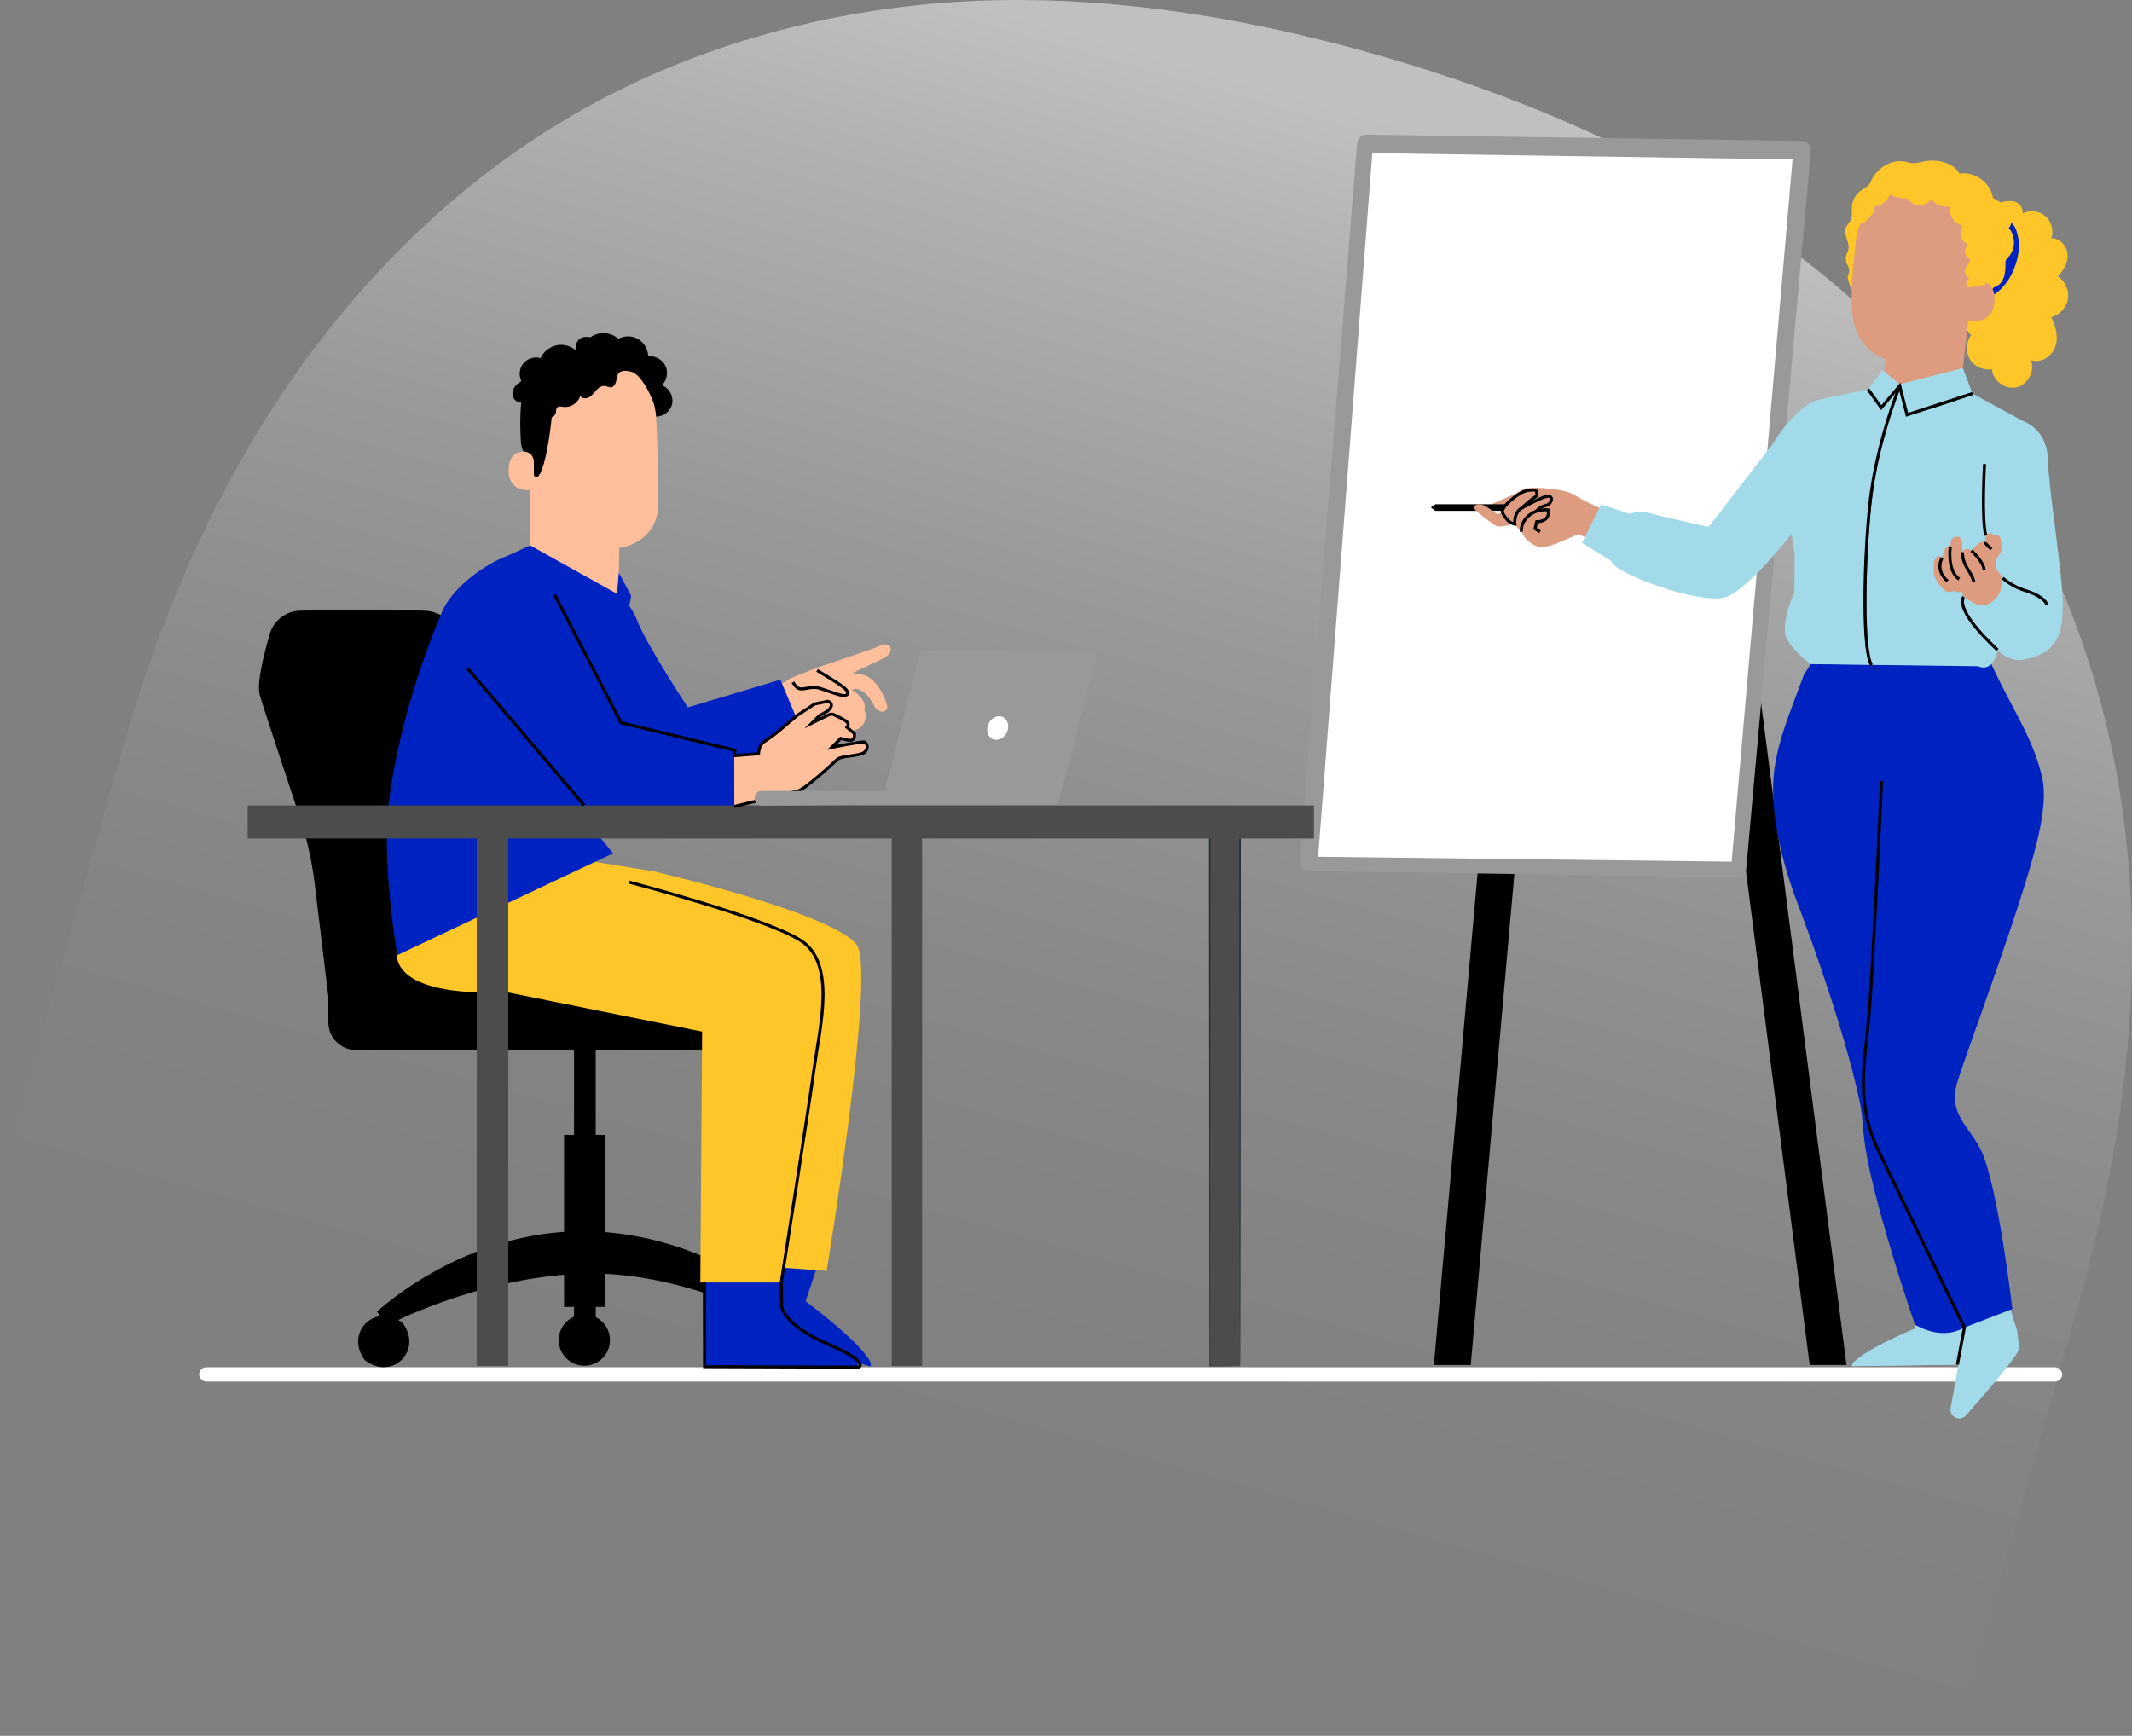 <?xml version="1.0" encoding="UTF-8" standalone="no"?>
<svg
   id="Laag_1"
   viewBox="0 0 703.539 572.903"
   version="1.1"
   width="703.539"
   height="572.903"
   xmlns="http://www.w3.org/2000/svg"
   xmlns:svg="http://www.w3.org/2000/svg">
  <rect x="0" y="0" width="703.539" height="572.903" fill="#808080" stroke="none"/>
  <defs
     id="defs23">
    <style
       id="style2">.cls-1,.cls-2{fill:none;}.cls-3{fill:#0022c0;}.cls-4{fill:#fff;}.cls-5{fill:#ffc629;}.cls-6{fill:#ffbf9d;}.cls-7{fill:#999;}.cls-8{fill:#dd9b7f;}.cls-9{fill:#1a2e35;}.cls-10{fill:#a2daea;}.cls-11{fill:#4c4c4c;}.cls-12{fill:url(#Naamloos_verloop_18);opacity:.5;}.cls-2{stroke:#000;stroke-miterlimit:10;}.cls-13{opacity:.3;}.cls-14{opacity:.6;}</style>
    <linearGradient
       id="Naamloos_verloop_18"
       x1="-13544.86"
       y1="1058.79"
       x2="-14026.48"
       y2="1058.79"
       gradientTransform="rotate(-74.16,-7223.796,-8708.634)"
       gradientUnits="userSpaceOnUse">
      <stop
         offset="0"
         stop-color="#fff"
         id="stop4" />
      <stop
         offset=".12"
         stop-color="#fff"
         stop-opacity=".77"
         id="stop6" />
      <stop
         offset=".25"
         stop-color="#fff"
         stop-opacity=".57"
         id="stop8" />
      <stop
         offset=".37"
         stop-color="#fff"
         stop-opacity=".39"
         id="stop10" />
      <stop
         offset=".5"
         stop-color="#fff"
         stop-opacity=".25"
         id="stop12" />
      <stop
         offset=".62"
         stop-color="#fff"
         stop-opacity=".14"
         id="stop14" />
      <stop
         offset=".75"
         stop-color="#fff"
         stop-opacity=".06"
         id="stop16" />
      <stop
         offset=".87"
         stop-color="#fff"
         stop-opacity=".02"
         id="stop18" />
      <stop
         offset="1"
         stop-color="#fff"
         stop-opacity="0"
         id="stop20" />
    </linearGradient>
  </defs>
  <path
     class="cls-12"
     d="m 670.25,173.123 c 38.34,73.07 43.46,159.15 15.89,256.35 l -40.69,143.43 -645.45,-183.08 40.69,-143.43 c 13.65,-48.13 33.02,-89.54 58.37,-125.17 25.08,-34.69 55,-62.91 90.36,-83.46 34.22,-19.86 75.03,-32.76 118.99,-36.6 43.96,-3.84 92.84,1.86 144.86,16.62 104.93,29.76 177.75,82.03 216.98,155.35 z"
     id="path25"
     style="fill:url(#Naamloos_verloop_18)" />
  <rect
     class="cls-4"
     x="65.71"
     y="451.253"
     width="614.8"
     height="4.73"
     rx="2.36"
     ry="2.36"
     id="rect27" />
  <g
     id="g37"
     transform="translate(7.1,-149.127)">
    <polygon
       points="506.13,285.66 493.97,285.66 466.07,599.64 478.23,599.64 "
       id="polygon29" />
    <polygon
       points="561.73,285.66 549.57,285.66 590.08,599.64 602.23,599.64 "
       id="polygon31" />
    <path
       class="cls-7"
       d="m 421.81,433.3 18.91,-236.93 c 0.13,-1.6 1.47,-2.83 3.08,-2.8 l 143.67,2.08 c 1.77,0.03 3.15,1.55 2.99,3.32 L 569.14,435.9 c -0.14,1.59 -1.48,2.79 -3.08,2.77 L 424.8,436.59 c -1.76,-0.03 -3.13,-1.53 -2.99,-3.29 z"
       id="path33" />
    <polygon
       class="cls-4"
       points="584.43,201.75 564.33,433.52 427.88,431.9 445.75,199.67 "
       id="polygon35" />
  </g>
  <g
     id="g105"
     transform="translate(7.1,-149.127)">
    <g
       id="g55">
      <path
         class="cls-5"
         d="m 671.94,240.29 c 2,-1.89 3.46,-4.55 3.22,-7.29 -0.24,-2.74 -2.61,-5.34 -5.35,-5.2 0.89,-2.54 0.08,-5.59 -1.96,-7.34 -2.04,-1.76 -5.18,-2.11 -7.55,-0.85 0.35,-1.29 -0.5,-2.87 -1.99,-3.72 -1.16,-0.66 -5.74,-0.8 -7.22,1.8 l -6.72,21.83 c -2.79,2.51 -4.54,6.16 -4.73,9.91 -0.19,3.75 1.17,7.56 3.69,10.34 -1.7,2.25 -1.85,5.55 -0.38,7.95 1.47,2.4 4.49,3.75 7.26,3.25 0.3,3.83 4.46,6.86 8.2,5.98 3.74,-0.88 6.1,-5.46 4.66,-9.02 3.15,1.27 6.89,-1.11 8.03,-4.3 1.14,-3.2 0.23,-6.79 -1.34,-9.8 2.8,-0.71 5.08,-3.19 5.54,-6.04 0.46,-2.85 -0.91,-5.92 -3.35,-7.48 z"
         id="path39" />
      <g
         id="g53">
        <path
           class="cls-3"
           d="m 654.88,221.51 c 3.01,1.21 3.46,3.74 3.96,5.86 1.07,4.56 -0.93,11.06 -3.69,14.84 -2.77,3.78 -5.64,5.6 -10.31,5.95 0.33,-7.1 0.67,-14.19 1,-21.29 l 9.05,-5.35 z"
           id="path41" />
        <g
           id="g51">
          <path
             class="cls-5"
             d="m 655.78,233.83 c 2.29,-2.58 2.28,-6.88 -0.01,-9.46 1.46,-1.6 1.16,-4.24 -0.1,-6.01 -1.25,-1.77 -3.22,-2.86 -5.12,-3.9 -0.74,-5.02 -6.05,-8.88 -11.06,-8.03 -2.31,-3.94 -7.73,-4.91 -12.19,-3.93 -1.09,0.24 -2.19,0.57 -3.3,0.49 -0.82,-0.06 -1.6,-0.34 -2.4,-0.5 -4.41,-0.9 -9.04,1.93 -11.06,5.95 -0.32,0.64 -0.6,1.33 -1.08,1.86 -0.63,0.71 -1.53,1.08 -2.32,1.61 -1.7,1.13 -2.86,3.04 -3.08,5.07 -0.19,1.72 0.23,3.6 -0.6,5.12 -0.42,0.76 -1.12,1.35 -1.46,2.15 -0.99,2.32 1.48,4.93 0.83,7.36 -0.13,0.5 -0.39,0.95 -0.57,1.43 -0.35,0.99 -0.33,2.11 0.06,3.08 0.3,0.75 0.82,1.46 0.82,2.27 0,0.62 -0.32,1.18 -0.48,1.77 -0.4,1.45 2.39,7.34 3.6,8.23 l 37.99,2.93 c 2.92,-0.39 5.44,-2.84 5.91,-5.74 0.08,-0.48 0.12,-1.01 0.45,-1.37 0.28,-0.31 0.7,-0.43 1.08,-0.6 2.54,-1.15 3.06,-4.49 2.99,-7.27 0,-0.39 -0.02,-0.79 0.1,-1.16 0.18,-0.54 0.62,-0.94 0.99,-1.36 z"
             id="path43" />
          <path
             class="cls-8"
             d="m 644.89,233.14 c 0.57,-6.72 -3.12,-14.74 -9.58,-18.48 -4.07,-2.36 -7.36,-2.6 -9.55,-3.01 -4.92,-0.92 -9.09,1.27 -9.09,1.27 -2.13,0.35 -10.29,6.85 -11.21,14.46 -1.02,8.44 -1.94,18.79 -1.29,25.18 1.29,12.83 10.94,15.01 10.94,15.01 0,-0.02 -2.35,21.02 -2.35,21.02 l 17.7,16.65 8.97,-23.91 5.46,-48.18 z"
             id="path45" />
          <path
             class="cls-8"
             d="m 642.15,245.08 c 0.06,-0.95 1.28,-3.12 2.22,-3.21 2.52,-0.25 7.01,0.21 6.69,6.56 -0.44,8.67 -9.06,6.44 -9.06,6.19 0,-0.19 -0.04,-6.27 0.15,-9.54 z"
             id="path47" />
          <path
             class="cls-5"
             d="m 603.53,227.39 c 1.82,-0.99 3.02,-2.42 3.03,-4.49 1.14,0.41 2.41,-1.01 3.14,-1.98 0.74,-0.97 1.6,-1.42 1.61,-2.64 0,-0.24 0,-0.49 0.13,-0.7 0.19,-0.32 0.61,-0.41 0.98,-0.5 1.88,-0.47 3.47,-1.96 4.06,-3.81 1.81,0.92 3.85,1.38 5.88,1.33 0.82,1.35 2.37,2.24 3.95,2.26 1.58,0.02 3.15,-0.82 4.01,-2.14 0.46,1.11 1.55,1.88 2.7,2.24 1.15,0.36 2.38,0.39 3.58,0.41 -0.66,2.3 0.7,4.99 2.94,5.82 0.3,0.11 0.65,0.23 0.78,0.53 0.13,0.31 -0.05,0.65 -0.19,0.96 -0.87,1.94 0.3,4.52 2.33,5.14 -1.48,1.02 -1.48,3.57 0,4.59 0.3,0.21 0.7,0.46 0.63,0.82 -0.03,0.14 -0.12,0.25 -0.21,0.36 -0.7,0.82 -1.39,1.72 -1.53,2.79 -0.14,1.07 0.51,2.31 1.58,2.42 -0.59,0.47 -1.16,1.08 -1.21,1.83 -0.06,0.75 0.66,1.56 1.38,1.33 0.31,-0.1 4.67,-0.7 4.88,-0.94 2.65,-3.19 -0.22,-7.05 -0.23,-11.19 0,-4.14 -1.21,-8.22 -3.07,-11.93 -0.78,-1.55 -1.68,-3.06 -2.84,-4.36 -1.32,-1.48 -2.94,-2.64 -4.56,-3.79 -2.11,-1.49 -4.28,-2.98 -6.76,-3.72 -4.61,-1.38 -9.57,0.04 -14.05,1.8 -1.7,0.67 -3.41,1.4 -4.87,2.5 -1.75,1.32 -3.09,3.11 -4.27,4.95 -1.71,2.67 -3.16,5.56 -3.65,8.69"
             id="path49" />
        </g>
      </g>
    </g>
    <g
       id="g65">
      <path
         class="cls-8"
         d="m 525.06,318.73 c 0,0 -8.64,-3.77 -11.17,-5.38 -2.52,-1.61 -3.83,-2.02 -6.66,-2.52 -2.82,-0.5 -10.29,-1.31 -12.1,0 -1.82,1.31 -9.99,4.65 -9.99,4.65 l 10.82,5.88 c 0,0 1.77,7.31 3.91,7.97 2.14,0.66 1.77,0.44 4.06,0 2.29,-0.44 9.82,-4.06 10.04,-3.91 0.22,0.15 7.95,4.33 7.95,4.33 l 3.13,-11.02 z"
         id="path57" />
      <path
         d="m 492.24,317.73 h -25.65 l -1.24,-0.85 c -0.2,-0.14 -0.19,-0.44 0.01,-0.57 l 1.22,-0.76 h 25.65 v 2.18 z"
         id="path59" />
      <path
         class="cls-8"
         d="m 479.36,316.21 c 0,0 1.23,-1.47 3.62,-0.05 2.39,1.42 4,2.65 4,2.65 0.2,0 1.62,-0.49 1.62,-0.49 l 3.41,1.62 0.36,2.03 c 0,0 -4.34,1.46 -5.72,0.73 -1.38,-0.73 -6.41,-4.56 -6.97,-5.34 -0.57,-0.78 -0.32,-1.15 -0.32,-1.15 z"
         id="path61" />
      <path
         class="cls-8"
         d="m 501.1,324.62 -1.58,-1.01 0.57,-2.19 c 0,0 3.32,-0.45 3.69,-2.27 0.36,-1.82 0,-1.78 0,-1.78 l -4.3,0.73 1.99,-1.66 c 0,0 3.61,-0.45 3.32,-2.55 l -0.69,-0.99 c 0,0 -3.28,0.63 -4.66,1.24 -1.38,0.61 -5.27,3.28 -5.27,3.28 v 0 l 3.24,-3.08 c 0,0 1.47,-0.5 2.37,-1.41 0.56,-0.56 0.43,-1.5 -0.24,-1.93 v 0 c -0.23,-0.15 -0.51,-0.22 -0.78,-0.2 -0.78,0.06 -2.4,0.25 -3.46,0.74 -1.38,0.65 -5.51,3.69 -6.12,5.27 -0.61,1.58 -0.53,2.14 0.45,3.14 0.98,1 3.36,2.34 3.36,2.34 0,0 0.85,1.62 2.03,2.23 0,0 0.69,3.06 4.86,4.83"
         id="path63" />
    </g>
    <g
       id="g79">
      <g
         id="g71">
        <path
           class="cls-10"
           d="m 624.86,586.36 v 1.22 c 0,0 -20.62,8.52 -20.8,12.45 l 41.12,-0.6 -0.76,-13.67 c -6.07,2.92 -12.46,3.33 -19.55,0.61 z"
           id="path67" />
        <path
           class="cls-10"
           d="m 645.18,599.42 -0.18,-3.29 -39.34,1.78 c 0,0 -1.82,0.82 -1.59,2.11 l 41.12,-0.6 z"
           id="path69" />
      </g>
      <g
         id="g77">
        <path
           class="cls-10"
           d="m 654.26,573.96 -17.51,4.9 4.37,9.93 -4.54,25.12 c -0.25,1.41 0.56,2.87 1.98,3.26 1.09,0.3 2.22,-0.04 2.95,-0.85 3.86,-4.33 18,-20.34 17.66,-22.3 l -0.56,-5.22 c -0.12,-1.08 -1.17,-3.66 -1.17,-3.89 z"
           id="path73" />
        <path
           class="cls-10"
           d="m 639.09,617.26 19.92,-25.06 0.1,1.14 c 0.23,1.23 -0.28,1.77 -0.81,2.62 -1.56,2.52 -6.01,8.25 -16.71,20.35 -0.62,0.7 -1.57,1.06 -2.51,0.95 v 0 z"
           id="path75" />
      </g>
    </g>
    <path
       class="cls-3"
       d="m 665.84,423.65 c 1.38,-6.66 2.18,-13.07 0.8,-18.62 -3.19,-12.85 -8.98,-20.42 -16.63,-36.73 l -1.93,0.45 -57.64,-0.45 -2.25,3.47 c -4.95,13.34 -8.34,21.31 -9.74,31.07 -1.61,11.24 1.21,27.53 7.46,43.98 13.48,35.5 21.01,63.89 21.53,71.53 0.52,7.65 1.33,15.55 8.42,39.76 5.18,17.68 9,28.25 9,28.25 5.38,3.03 11.08,3.85 16.27,0.91 l 15.83,-6.11 c 0,0 -4.85,-41.69 -10.52,-52.75 -4.08,-7.96 -10.75,-11.74 -7.64,-22.12 3.11,-10.38 22.79,-62.2 27.03,-82.63 z"
       id="path81" />
    <g
       id="g103">
      <path
         class="cls-10"
         d="m 660.2,288.02 c 0,0 8.28,2.2 8.53,13.1 0.22,9.65 4.72,36.76 4.84,46.55 0.12,9.79 -0.99,17.16 -13.39,19.25 -10.01,1.68 -20.62,-20.82 -20.62,-20.82 l 10.19,-8.83 -4.25,-17.69 c 0,0 -2.82,-6.07 3.87,-18.83 6.69,-12.76 10.84,-12.73 10.84,-12.73 z"
         id="path83" />
      <path
         class="cls-10"
         d="m 614.13,271.28 -4.79,6.32 -15.23,3.27 c 0,0 -11.21,23.85 -10.69,34.81 0.52,10.96 1.71,16.41 1.71,16.41 l -0.1,12.55 c 0,0 -4.73,10.44 -2.63,14.97 2.1,4.53 8.02,8.7 8.02,8.7 l 55.27,0.7 c 0,0 3.94,2.26 6.01,-3.65 2.07,-5.92 -1.22,-49.07 -1.22,-49.07 l 10.77,-27.76 -17.43,-9.5 -3.19,-8.41 -20.86,5.32 -5.65,-4.64 z"
         id="path85" />
      <g
         id="g91">
        <path
           class="cls-8"
           d="m 653.77,339.9 -2.3,-3.38 -11.91,5.15 1.12,3.86 c 0,0 4.06,4.57 8.07,3.05 4.01,-1.52 4.72,-6.04 4.72,-6.04 l 0.31,-2.64 z"
           id="path87" />
        <path
           class="cls-8"
           d="m 643.46,330.87 c 0,0 1.66,-2.19 2.91,-2.67 1.24,-0.48 1.8,-0.62 1.8,-0.62 0,0 -0.62,-2.28 1.73,-2.49 0,0 0.9,0.76 1.66,0.76 0.76,0 1.31,0.21 1.52,1.11 0.21,0.9 0.76,3.39 0,4.56 -0.76,1.17 -2.14,2.35 -1.52,5.53 0,0 -0.83,3.52 -2.63,4.42 -1.8,0.9 -2.69,0.83 -2.69,0.83 0,0 -1.66,2 -3.04,1.73 -1.38,-0.28 -2,-0.35 -2,-0.35 0,0 -1.11,1.71 -3.52,0.37 0,0 -1.31,0.93 -2.69,0.18 -0.65,-0.35 -3.8,-3.52 -3.94,-5.94 -0.14,-2.42 -0.04,-4.08 0.55,-4.97 0.89,-1.33 2.17,-0.13 2.17,-0.13 0,0 0.31,-2.29 1.21,-3.19 0.9,-0.9 1.59,-0.76 1.59,-0.76 0,0 -0.28,-2.76 1.87,-2.97 2.14,-0.21 1.93,2.35 2,3.73 l 0.07,1.38 c 0,0 0.86,-2.03 2.96,-0.51 z"
           id="path89" />
      </g>
      <path
         class="cls-10"
         d="m 521.22,315.62 c 0.6,0.06 9.24,3.1 9.24,3.1 0,0 3.52,-1.19 6.73,-0.26 3.21,0.93 19.51,4.6 19.51,4.6 l 20.97,-27.13 c 0,0 8.42,-14.18 16.45,-15.06 l -6.38,39.96 c 0,0 -17.05,22.53 -25.27,25.35 -8.22,2.82 -37.11,-7.85 -37.86,-11.87 l -9.64,-6.02 z"
         id="path93" />
      <path
         class="cls-9"
         d="m 643.83,279.01 c 0,0 -0.13,0.09 -0.4,0.22 -0.27,0.13 -0.67,0.31 -1.2,0.53 -1.05,0.45 -2.58,1.07 -4.51,1.77 -3.85,1.41 -9.3,3.1 -15.51,4.51 l -0.25,0.06 -0.06,-0.25 c -0.11,-0.48 -0.24,-1 -0.39,-1.52 -0.75,-2.7 -1.64,-5.27 -2.2,-7.73 l 0.43,0.1 c -2.18,2.66 -4.15,5.02 -5.91,6.85 l -0.14,0.14 -0.13,-0.14 c -0.78,-0.85 -1.32,-1.71 -1.82,-2.45 -0.48,-0.73 -0.9,-1.36 -1.26,-1.91 -0.69,-1.04 -1.16,-1.55 -1.13,-1.58 0.01,-0.01 0.15,0.1 0.38,0.34 0.23,0.24 0.54,0.62 0.92,1.12 0.38,0.5 0.82,1.13 1.33,1.86 0.52,0.72 1.09,1.57 1.84,2.36 h -0.27 c 1.7,-1.84 3.64,-4.23 5.79,-6.9 l 0.32,-0.39 0.12,0.49 c 0.57,2.42 1.47,4.97 2.23,7.7 0.15,0.52 0.27,1.05 0.39,1.54 l -0.31,-0.2 c 6.19,-1.4 11.64,-3.02 15.51,-4.34 1.94,-0.65 3.49,-1.22 4.56,-1.61 1.07,-0.39 1.66,-0.61 1.67,-0.57 z"
         id="path95" />
      <path
         class="cls-9"
         d="m 613.26,371.18 c 0,0 -0.08,-0.03 -0.22,-0.11 -0.14,-0.08 -0.36,-0.2 -0.63,-0.38 -0.52,-0.38 -1.27,-1.01 -1.94,-2.06 -0.67,-1.04 -1.27,-2.46 -1.62,-4.18 -0.37,-1.72 -0.52,-3.71 -0.54,-5.91 0,-8.76 -0.13,-20.87 0.81,-34.21 0.48,-6.67 1.23,-13.01 2.22,-18.72 0.95,-5.72 2.25,-10.79 3.48,-15 2.53,-8.41 4.97,-13.27 4.97,-13.27 0,0 -0.02,0.09 -0.07,0.24 -0.07,0.18 -0.15,0.41 -0.25,0.69 -0.25,0.64 -0.59,1.52 -1.02,2.63 -0.48,1.13 -0.93,2.55 -1.51,4.19 -0.6,1.63 -1.14,3.53 -1.77,5.63 -1.17,4.21 -2.44,9.27 -3.36,14.98 -0.96,5.7 -1.7,12.02 -2.17,18.68 -0.94,13.32 -0.88,25.42 -0.96,34.17 0,2.18 0.13,4.15 0.46,5.85 0.31,1.7 0.87,3.1 1.5,4.13 1.3,2.08 2.7,2.58 2.63,2.66 z"
         id="path97" />
      <g
         class="cls-13"
         id="g101">
        <path
           d="m 656.02,341.53 c 0,0 0.01,0 0.02,0 -0.04,-0.03 -0.09,-0.06 -0.12,-0.09 l 0.11,0.09 z"
           id="path99" />
      </g>
    </g>
  </g>
  <g
     id="g129"
     transform="translate(7.1,-149.127)">
    <path
       d="m 160.18,416.58 c -3.39,-15.91 -23.66,-57.84 -29.04,-65.9 H 92.16 c -4.72,0 -8.89,3.1 -10.22,7.63 -2.09,7.16 -4.28,16.04 -3.37,20.02 0.51,2.23 8.76,26.79 13.47,41.21 2.25,6.89 3.82,13.97 4.69,21.16 l 5.14,42.48 74.34,-1.63 c 0,0 -13.48,-53.05 -16.03,-64.98 z"
       id="path107" />
    <path
       d="m 164.05,416.58 c -3.39,-15.91 -9.54,-36.93 -11.84,-46.35 -2.14,-8.74 -6.06,-12.8 -12.79,-17.43 -2.01,-1.38 -4.41,-2.12 -6.85,-2.12 H 95.12 c -3.75,0 -7.14,2.26 -8.56,5.74 -2.97,7.32 -5.09,17.62 -4.11,21.92 0.51,2.23 8.76,26.79 13.47,41.21 2.25,6.89 3.82,13.97 4.69,21.16 l 5.14,42.48 74.34,-1.63 c 0,0 -13.48,-53.05 -16.02,-64.98 z"
       id="path109" />
    <path
       class="cls-1"
       d="m 178.33,491.6 c 0,0 -15.78,-62.89 -18.33,-74.82 -3.39,-15.91 -6.46,-38.29 -11.84,-46.35"
       id="path111" />
    <g
       id="g125">
      <rect
         x="182.32"
         y="495.72"
         width="7.16"
         height="90.63"
         id="rect113" />
      <rect
         x="179.04"
         y="523.68"
         width="13.43"
         height="56.79"
         id="rect115" />
      <path
         d="m 101.25,475.63 v 10.9 c 0,5.07 4.11,9.18 9.18,9.18 h 135.8 c 5.07,0 9.18,-4.11 9.18,-9.18 v 0 c 0,-5.03 -4.04,-9.12 -9.07,-9.18 l -145.09,-1.72"
         id="path117" />
      <path
         d="m 117.29,582.06 c 0,0 28.61,-27.16 69.14,-26.56 40.53,0.6 68.08,26.56 68.08,26.56 l -3.97,4.48 c 0,0 -32.32,-18.5 -66.49,-17.01 -34.17,1.49 -63.31,17.01 -63.31,17.01 l -3.44,-4.48 z"
         id="path119" />
      <path
         d="m 125.71,585.72 c 6.89,9.04 -3.33,19.26 -12.37,12.37 -6.89,-9.04 3.33,-19.26 12.37,-12.37 z"
         id="path121" />
      <path
         d="m 194.18,591.43 c 0,4.66 -3.78,8.45 -8.45,8.45 -4.67,0 -8.45,-3.78 -8.45,-8.45 0,-4.67 3.78,-8.45 8.45,-8.45 4.67,0 8.45,3.78 8.45,8.45 z"
         id="path123" />
    </g>
    <path
       d="m 166.03,475.51 c 0,0.14 -14.46,0.26 -32.3,0.26 -17.84,0 -32.3,-0.12 -32.3,-0.26 0,-0.14 14.46,-0.26 32.3,-0.26 17.84,0 32.3,0.12 32.3,0.26 z"
       id="path127" />
  </g>
  <g
     id="g139"
     transform="translate(7.1,-149.127)">
    <g
       id="g135">
      <path
         class="cls-6"
         d="m 261.69,389.39 c 3.26,-0.76 6.94,-1.46 6.94,-1.46 l 3.23,-0.8 c -0.02,0.22 -0.07,0.44 -0.12,0.66 -0.11,0.41 -0.22,0.84 -0.12,1.24 0.2,0.77 1.11,1.15 1.91,1.2 1.68,0.11 3.39,-0.75 4.3,-2.15 0.88,-1.35 0.97,-3.15 0.28,-4.6 0.12,-0.41 0.18,-0.86 0.14,-1.36 -0.29,-3.12 -4.28,-5.28 -4.28,-5.28 l 1.09,-0.44 c 0,0 3.64,0.06 6.21,5.55 0.38,0.82 1.04,1.51 1.87,1.87 0.51,0.22 1.09,0.31 1.62,0.05 1.32,-0.66 1.19,-1.76 -0.36,-5.21 -1.55,-3.45 -4.2,-6.27 -6.69,-6.82 -2.49,-0.55 -3.49,-0.6 -3.49,-0.6 0,0 9.63,-4.52 10.22,-4.83 1.73,-0.9 2.77,-2.42 2.28,-3.63 -0.32,-0.77 -1.29,-1.52 -3.34,-0.53 -1.77,0.85 -21.03,7.29 -21.03,7.29 l -8.35,3.34 -6.44,3.88 6.19,11.35 0.85,0.43 c 2.18,1.11 4.69,1.43 7.08,0.87 z"
         id="path131" />
      <path
         class="cls-6"
         d="m 255.43,374.11 c 0.21,1.13 1.45,1.8 2.61,1.92 1.15,0.11 2.31,-0.17 3.47,-0.14 3.46,0.09 6.47,2.88 9.93,2.81 0.48,-0.01 1.07,-0.17 1.17,-0.64 0.08,-0.44 -0.33,-0.8 -0.69,-1.05 -3.13,-2.19 -6.26,-4.39 -9.39,-6.58"
         id="path133" />
    </g>
    <path
       class="cls-3"
       d="m 190.82,342.67 c 0,0 8.3,0.8 12.5,11.64 2.95,7.61 16.56,28.29 16.56,28.29 l 30.53,-9.15 8.09,19.23 -41.77,13.98 c -5.47,1.83 -11.49,-0.12 -14.84,-4.82 l -26,-40.25 z"
       id="path137" />
  </g>
  <g
     id="g161"
     transform="translate(7.1,-149.127)">
    <g
       id="g147">
      <path
         class="cls-3"
         d="m 267,553.72 -8.26,24.87 c 0,0 22.5,16.75 21.42,21.49 l -48.79,-14.29 11.28,-39.27 z"
         id="path141" />
      <g
         class="cls-14"
         id="g145">
        <path
           class="cls-3"
           d="m 231.37,585.79 1.29,-3.91 46.3,15.16 c 0,0 1.9,1.58 1.2,3.04 z"
           id="path143" />
      </g>
    </g>
    <g
       id="g155">
      <path
         class="cls-3"
         d="m 250.72,559.48 -1.03,26.18 c 0,0 26.27,9.84 26.55,14.7 l -50.84,-0.17 -0.07,-40.86 z"
         id="path149" />
      <g
         class="cls-14"
         id="g153">
        <path
           class="cls-3"
           d="m 225.4,600.19 0.15,-4.12 48.69,1.71 c 0,0 2.26,0.99 2,2.59 L 225.4,600.2 Z"
           id="path151" />
      </g>
    </g>
    <path
       class="cls-5"
       d="m 208.47,436.68 c 0,0 59.61,13.82 67.17,24.37 6.39,8.92 -9.97,107.52 -9.97,107.52 l -34.48,-2.46 4.4,-86.44 -68.27,-21.7 10.31,-26.22 z"
       id="path157" />
    <path
       class="cls-5"
       d="m 194.18,438.67 c 0,0 62.29,15.14 68.59,25.89 2.94,5.02 1.01,21.5 -0.09,29.28 -0.74,5.24 -11.75,78.57 -11.75,78.57 H 224 l 0.59,-82.82 v 0 l -64.72,-13.05 c 0,0 -34.74,2.65 -36.09,-12.17 l 14.5,-19.65 34.23,-16.92 21.68,10.88 z"
       id="path159" />
  </g>
  <g
     id="g177"
     transform="translate(7.1,-149.127)">
    <path
       d="m 182.82,264.76 c -0.15,-4.23 2.71,-4.8 4.92,-4.32 2.68,-1.97 6.75,-1.75 9.2,0.5 2.01,-1.1 4.59,-1.05 6.57,0.11 1.97,1.16 3.26,3.4 3.28,5.69 2.3,-0.28 4.71,1.04 5.7,3.14 0.99,2.09 0.49,4.8 -1.18,6.4 2.46,0.9 4,3.8 3.35,6.34 -0.65,2.54 -3.38,4.36 -5.97,3.97 L 182.73,269.3 c -1.56,-1.64 0.17,-2.29 0.09,-4.55 z"
       id="path163" />
    <g
       id="g175">
      <g
         id="g171">
        <path
           class="cls-6"
           d="m 209.45,287.37 c -0.53,-11.81 -10.04,-21.23 -21.86,-21.65 l -1.17,-0.04 c -12.69,0.29 -19.53,11.23 -18.89,23.9 l 0.33,42.22 0.08,8.02 29.01,6.9 0.29,-16.71 c 0,0 12.24,-1.46 12.82,-13.62 0.28,-5.87 -0.12,-18.02 -0.62,-29 z"
           id="path165" />
        <path
           d="m 208.47,281.75 c 0,0 -2.94,-7.73 -6.55,-9.64 -4.37,-2.31 -6.46,2.5 -10.66,1.17 -4.2,-1.34 -8.37,-3.55 -12.82,-0.43 -4.87,3.42 -2.74,6.01 -3.22,11.4 -1.97,21.85 -6.18,27.9 -6.95,17.54 -0.08,-1.13 -3.19,-2.14 -3.48,-6.93 -0.38,-6.21 -0.35,-13.73 1.18,-18.08 1.3,-3.66 3.5,-6.14 7.38,-8.83 6.13,-4.24 14.34,-4.04 19.9,-3.28 5.55,0.76 16.07,7.55 15.22,17.08 z"
           id="path167" />
        <path
           class="cls-6"
           d="m 169.06,301.49 c 0,-1.88 -1.58,-3.42 -3.45,-3.31 -2.28,0.14 -4.85,1.33 -4.87,6.03 -0.03,8.33 8.34,6.64 8.35,6.4 0.01,-0.16 -0.02,-5.64 -0.03,-9.12 z"
           id="path169" />
      </g>
      <path
         d="m 169.8,285.38 c 1.05,0.78 2.17,1.58 3.47,1.75 1.3,0.18 2.81,-0.52 3.08,-1.8 0.12,-0.58 0,-1.25 0.4,-1.69 0.47,-0.52 1.31,-0.32 2,-0.22 2.41,0.34 4.95,-1.28 5.65,-3.61 0.58,0.95 2.03,0.96 2.98,0.39 0.95,-0.57 1.59,-1.53 2.35,-2.34 0.76,-0.81 1.81,-1.52 2.91,-1.33 0.61,0.11 1.17,0.5 1.8,0.46 1.1,-0.06 1.67,-1.32 1.88,-2.4 0.2,-1.08 0.38,-2.34 1.32,-2.9 0.88,-0.52 1.98,-0.16 2.98,0.02 1,0.18 2.31,0 2.6,-0.98 0.15,-0.51 -0.05,-1.06 -0.32,-1.52 -1.22,-2.09 -4.02,-3.09 -6.29,-2.27 -0.72,-2.78 -3.21,-5.01 -6.05,-5.41 -2.84,-0.4 -5.86,1.05 -7.32,3.52 -1.7,-1.66 -4.23,-2.42 -6.57,-1.97 -2.33,0.45 -4.41,2.09 -5.38,4.25 -2,-0.6 -4.34,0.1 -5.68,1.7 -1.34,1.61 -1.61,4.03 -0.65,5.89 -1.53,0.8 -2.86,2.24 -2.95,3.96 -0.09,1.72 1.52,3.5 3.2,3.1 -0.72,1.32 -0.24,3.16 1.03,3.95 1.27,0.8 3.14,0.42 4.01,-0.8"
         id="path173" />
    </g>
  </g>
  <path
     class="cls-3"
     d="m 204.2,189.053 4.08,7.57 -13.4,75.88 7.41,9.14 -71.17,33.59 c 0,0 -5.43,-30.72 -2.7,-51.47 2.7,-20.59 9.74,-43.88 17.51,-61.95 3.13,-7.27 12.28,-14.33 19.7,-17.64 0.49,-0.22 0.98,-0.4 1.48,-0.57 l 7.83,-3.6 28.66,15.98 0.6,-6.92 z"
     id="path179" />
  <g
     id="g185"
     transform="translate(7.1,-149.127)">
    <path
       class="cls-3"
       d="m 147.58,369.71 c 0,0 33.48,45.58 38.72,45.58 h 48.92 v -18.53 l -37,-8.73 c 0,0 -18.22,-37.7 -22.25,-42.53 -4.03,-4.83 -14.81,-11.33 -22.86,-4.08 -8.06,7.25 -5.53,28.29 -5.53,28.29 z"
       id="path181" />
    <path
       class="cls-6"
       d="m 235.19,398.55 8.01,-0.64 c 0,0 0.17,-2.97 1.92,-4.02 1.75,-1.05 4.37,-3.16 4.37,-3.16 l 6.65,-5.59 5.6,-3.67 4.37,-0.87 c 0,0 2.62,0.7 0,3.15 l -2.8,1.57 -2.45,2.45 5.6,-2.75 c 0.52,-0.26 1.13,-0.26 1.65,-0.01 1.29,0.61 3.67,1.78 4.3,2.41 0.87,0.87 0,1.75 0,1.75 l 2.45,2.1 c 0,0 0.52,2.8 -2.27,2.1 l -2.27,-0.52 -2.97,2.97 c 0,0 10.15,-2.1 10.85,-1.75 0.7,0.35 1.57,1.92 0,3.32 -1.57,1.4 -7.7,1.05 -9.1,2.45 -1.4,1.4 -10.65,9.85 -12.93,10.38 -2.27,0.52 -20.94,5.08 -20.94,5.08 l -0.04,-16.74 z"
       id="path183" />
  </g>
  <g
     id="g199"
     transform="translate(7.1,-149.127)">
    <rect
       class="cls-11"
       x="150.22"
       y="425.26"
       width="10.4"
       height="174.65"
       id="rect187" />
    <g
       id="g195">
      <rect
         class="cls-11"
         x="392.08"
         y="422.88"
         width="10.03"
         height="177.07"
         id="rect189" />
      <rect
         class="cls-11"
         x="287.16"
         y="416.57"
         width="10.03"
         height="183.38"
         id="rect191" />
      <path
         class="cls-9"
         d="m 402.11,600 c 0,0 -0.01,-0.32 -0.02,-0.92 0,-0.61 0,-1.5 -0.02,-2.67 0,-2.35 -0.02,-5.8 -0.03,-10.25 -0.02,-8.9 -0.04,-21.78 -0.07,-37.75 -0.02,-31.91 -0.06,-76.16 -0.1,-125.53 l 0.24,0.25 c -3.18,0 -6.59,0 -10.02,0 v 0 l 0.24,-0.25 c -0.08,82.79 -0.14,153 -0.16,177.12 l -0.08,-0.08 c 3.37,0.02 5.87,0.04 7.54,0.05 0.83,0 1.44,0.01 1.87,0.02 0.41,0 0.63,0.01 0.63,0.01 0,0 -0.19,0 -0.6,0.02 -0.42,0 -1.03,0.01 -1.85,0.02 -1.68,0.01 -4.19,0.02 -7.58,0.05 h -0.08 c 0,0 0,-0.08 0,-0.08 -0.02,-24.12 -0.09,-94.33 -0.16,-177.12 v -0.25 c 0,0 0.24,0 0.24,0 v 0 c 3.43,0 6.84,0 10.02,0 h 0.24 v 0.25 c -0.04,49.45 -0.07,93.75 -0.1,125.71 -0.03,15.94 -0.05,28.8 -0.07,37.69 -0.01,4.42 -0.03,7.85 -0.03,10.19 0,1.15 -0.01,2.03 -0.02,2.64 0,0.59 -0.02,0.89 -0.02,0.89 z"
         id="path193" />
    </g>
    <rect
       class="cls-11"
       x="74.62"
       y="414.96"
       width="351.89"
       height="10.91"
       id="rect197" />
  </g>
  <path
     class="cls-2"
     d="m 242.32,266.163 c 0,0 18.67,-4.56 20.94,-5.08 2.27,-0.52 11.53,-8.98 12.93,-10.38 1.4,-1.4 7.52,-1.05 9.1,-2.45 1.57,-1.4 0.7,-2.97 0,-3.32 -0.7,-0.35 -10.85,1.75 -10.85,1.75 l 2.97,-2.97 2.27,0.52 c 2.8,0.7 2.27,-2.1 2.27,-2.1 l -2.45,-2.1 c 0,0 0.87,-0.87 0,-1.75 -0.63,-0.63 -3.01,-1.8 -4.3,-2.41 -0.52,-0.25 -1.13,-0.24 -1.65,0.01 l -5.6,2.75 2.45,-2.45 2.8,-1.57 c 2.62,-2.45 0,-3.15 0,-3.15 l -4.37,0.87 -5.6,3.67 -6.65,5.59 c 0,0 -2.62,2.11 -4.37,3.16 -1.75,1.05 -1.92,4.02 -1.92,4.02 l -8.01,0.64 0.26,-1.79 -37.61,-9.09 -21.86,-42.17"
     id="path201" />
  <g
     id="g207"
     transform="translate(7.1,-149.127)">
    <path
       class="cls-7"
       d="m 352.12,364.3 -54.05,-0.26 c -0.71,0 -1.37,0.43 -1.72,1.11 l -11.52,45.08 -40.76,-0.07 c -1.16,0 -2.12,1.01 -2.18,2.29 -0.07,1.4 0.94,2.57 2.2,2.56 l 41.59,-0.33 56.32,0.06 11.89,-45.85 c 1.03,-3.42 0.74,-4.66 -1.76,-4.61 z"
       id="path203" />
    <path
       class="cls-4"
       d="m 319.71,387 c -1.37,1.69 -1.41,4.14 -0.07,5.48 1.33,1.34 3.53,1.05 4.91,-0.64 1.37,-1.69 1.41,-4.14 0.07,-5.48 -1.33,-1.34 -3.53,-1.05 -4.91,0.64 z"
       id="path205" />
  </g>
  <line
     class="cls-2"
     x1="154.31"
     y1="220.593"
     x2="192.75"
     y2="265.763"
     id="line209" />
  <path
     class="cls-2"
     d="m 261.67,225.133 c 0,0 0.91,1.95 2.36,2.22 1.45,0.27 3.86,-1.04 6.54,-0.18 2.68,0.86 7.31,2.7 8.22,2.39 0.91,-0.31 1.48,-0.54 0.38,-1.97 -1.1,-1.43 -9.55,-6.31 -9.55,-6.31"
     id="path211" />
  <path
     class="cls-2"
     d="m 207.53,291.123 c 0,0 44.87,11.72 56.7,19.27 11.83,7.55 6.28,28.64 4.48,41.88 -1.8,13.24 -10.9,70.97 -10.9,70.97 l 0.12,8.1 c 0,0 0.83,6.03 15.11,12.2 14.28,6.17 10.3,7.69 10.3,7.69 l -50.84,-0.17 -0.07,-27.78"
     id="path213" />
  <path
     class="cls-2"
     d="m 508.2,175.493 -1.66,-1.02 0.55,-2.27 c 0,0 4.54,0.15 3.79,-3.9 0,0 -3.81,-0.54 -6.61,2.07 -2.8,2.61 -2.19,5.14 -2.19,5.14"
     id="path215" />
  <path
     class="cls-2"
     d="m 506.9,168.803 c 0,0 1.17,-1.24 1.76,-1.49 0.59,-0.25 2.11,-0.57 2.57,-1.04 0.46,-0.47 0.98,-1.47 0.64,-1.96 -0.34,-0.49 -0.48,-0.74 -2,-0.36 -1.52,0.38 -7.9,3.68 -8.44,4.21 -0.54,0.53 -1.79,2.05 -1.56,4.8 0,0 -1.33,-0.24 -2.15,-1.1 -0.82,-0.86 -2.17,-2.5 -1.95,-3.27 0.22,-0.77 0.85,-1.83 2.64,-3.38 1.79,-1.55 4.06,-3.2 6.07,-3.39 2.01,-0.19 2.33,-0.19 2.56,0.49 0.23,0.68 0.34,1.32 -0.75,1.93 -1.09,0.61 -3.75,3.11 -4.16,3.45"
     id="path217" />
  <path
     class="cls-2"
     d="m 626.84,127.573 c 0,0 -7.95,19.33 -9.93,39.9 -1.98,20.57 -2.23,47.2 0.65,52.04"
     id="path219" />
  <polyline
     class="cls-2"
     points="609.35 277.61 613.69 283.69 619.78 276.49 622.2 286.04 643.83 279.01"
     id="polyline221"
     transform="translate(7.1,-149.127)" />
  <path
     class="cls-2"
     d="m 654.88,153.153 c 0,0 -1.06,17.91 0.41,23.61"
     id="path223" />
  <path
     class="cls-2"
     d="m 660.87,190.773 c 0,0 3.05,2.83 7.47,4.15 4.42,1.32 6.79,3.27 7.14,4.76"
     id="path225" />
  <path
     class="cls-2"
     d="m 648.06,196.993 c 0,0 -3.94,3.49 11.1,17.53"
     id="path227" />
  <path
     class="cls-2"
     d="m 643.58,180.393 c 0,0 -1.17,8.05 2.93,10.74"
     id="path229" />
  <path
     class="cls-2"
     d="m 640.86,184.063 c 0,0 -2.44,4.11 1.81,7.72"
     id="path231" />
  <path
     class="cls-2"
     d="m 647.6,182.253 c 0,0 -0.26,2.49 1.72,5.57 1.98,3.08 2.06,4.3 2.06,4.3"
     id="path233" />
  <path
     class="cls-2"
     d="m 650.55,181.703 c 0,0 4.21,3.96 4.18,6.44"
     id="path235" />
  <path
     class="cls-2"
     d="m 655.28,178.973 c 0,0 -0.28,0.66 1.92,2.21"
     id="path237" />
  <path
     class="cls-2"
     d="m 620.88,257.803 c 0,0 -2.78,62.38 -4.25,78.44 -1.47,16.06 -4.27,28 3.32,43.74 7.59,15.74 28.28,58.16 28.28,58.16 l -2.3,12.25"
     id="path239" />
</svg>
